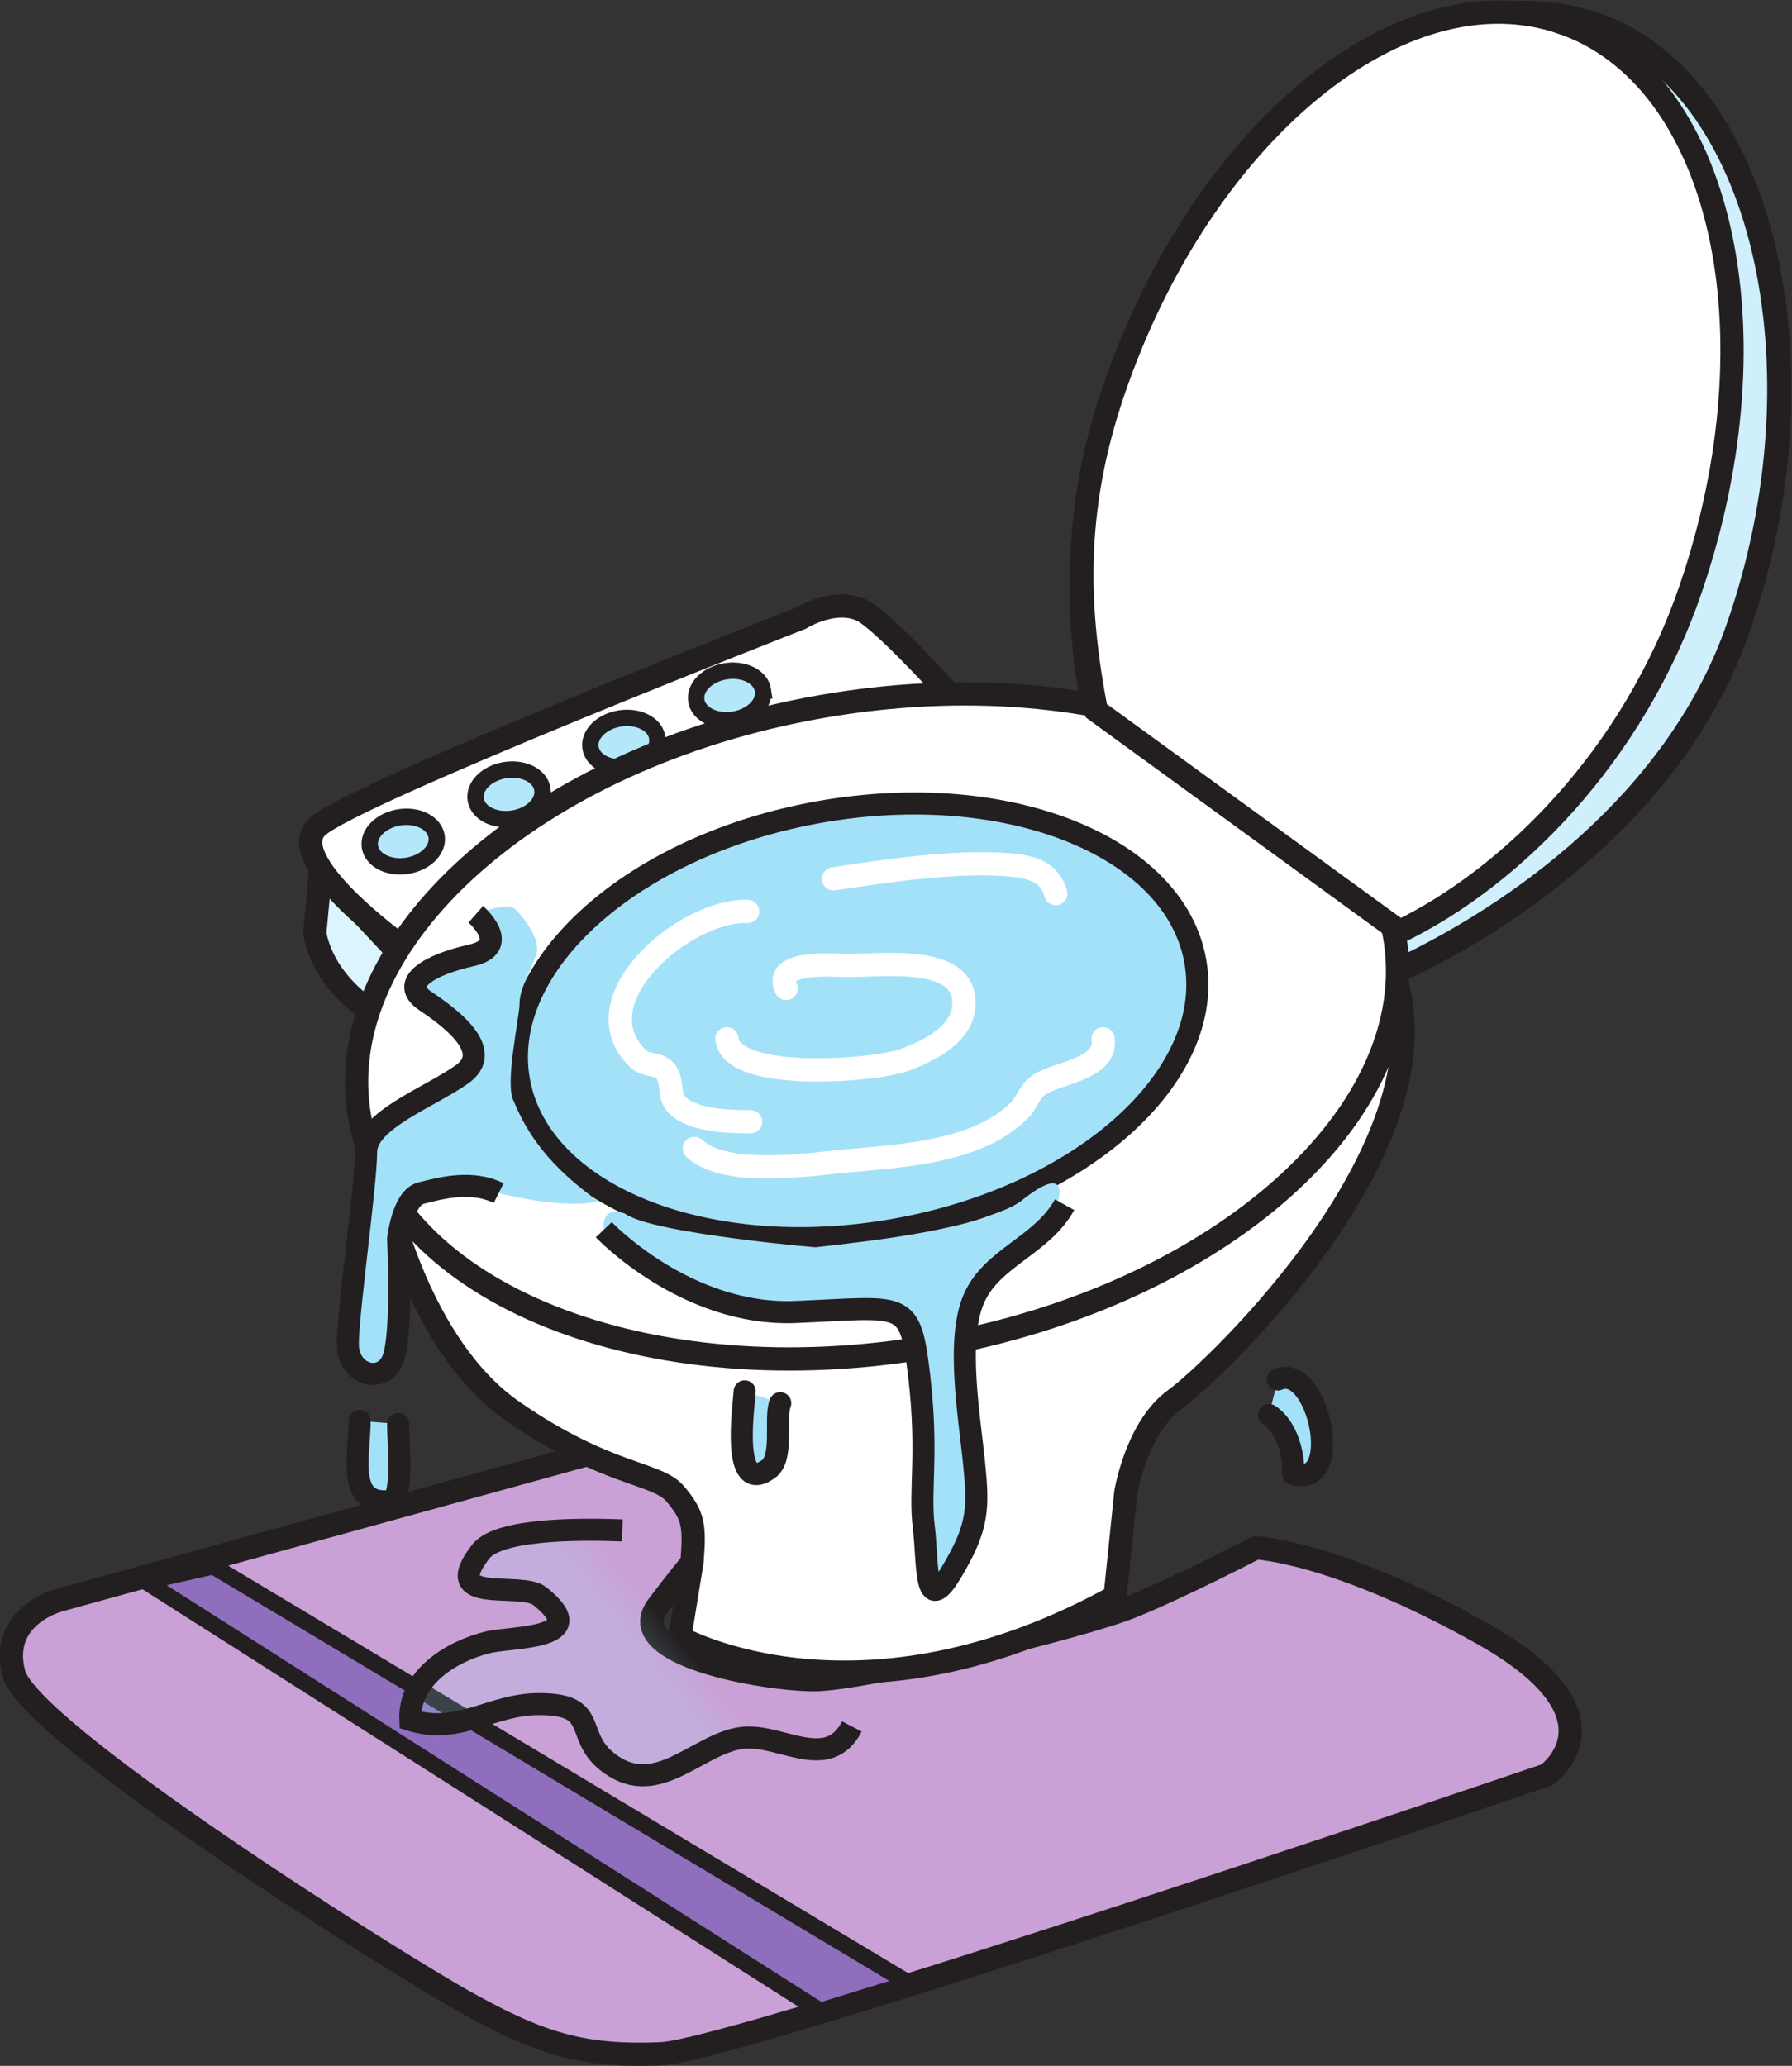 <?xml version="1.0" encoding="UTF-8" standalone="no"?>
<!-- Created with Inkscape (http://www.inkscape.org/) -->

<svg
   version="1.1"
   id="svg2"
   xml:space="preserve"
   width="552.204"
   height="636.531"
   viewBox="0 0 552.204 636.531"
   sodipodi:docname="publicdomainq-0010036syxgib.svg"
   inkscape:version="1.2.2 (b0a8486, 2022-12-01)"
   xmlns:inkscape="http://www.inkscape.org/namespaces/inkscape"
   xmlns:sodipodi="http://sodipodi.sourceforge.net/DTD/sodipodi-0.dtd"
   xmlns:xlink="http://www.w3.org/1999/xlink"
   xmlns="http://www.w3.org/2000/svg"
   xmlns:svg="http://www.w3.org/2000/svg"
   xmlns:rdf="http://www.w3.org/1999/02/22-rdf-syntax-ns#"
   xmlns:cc="http://creativecommons.org/ns#"
   xmlns:dc="http://purl.org/dc/elements/1.1/"><rect x="0" y="0" width="552.204" height="636.531" fill="#333333" stroke="none"/><defs
     id="defs6"><linearGradient
       inkscape:collect="always"
       id="linearGradient173198"><stop
         style="stop-color:#a3e1f9;stop-opacity:0.185"
         offset="0"
         id="stop173194" /><stop
         style="stop-color:#a3e1f9;stop-opacity:0;"
         offset="1"
         id="stop173196" /></linearGradient><linearGradient
       inkscape:collect="always"
       xlink:href="#linearGradient173198"
       id="linearGradient173200"
       x1="1890.138"
       y1="1131.811"
       x2="1954.868"
       y2="1183.646"
       gradientUnits="userSpaceOnUse" /></defs><sodipodi:namedview
     id="namedview4"
     pagecolor="#ffffff"
     bordercolor="#666666"
     borderopacity="1.0"
     inkscape:pageshadow="2"
     inkscape:pageopacity="0.0"
     inkscape:pagecheckerboard="0"
     inkscape:showpageshadow="2"
     inkscape:deskcolor="#d1d1d1"
     showgrid="false"
     inkscape:zoom="0.8117387"
     inkscape:cx="266.71144"
     inkscape:cy="381.28033"
     inkscape:window-width="1390"
     inkscape:window-height="1099"
     inkscape:window-x="0"
     inkscape:window-y="25"
     inkscape:window-maximized="0"
     inkscape:current-layer="g10" /><g
     id="g8"
     inkscape:groupmode="layer"
     inkscape:label="ink_ext_XXXXXX"
     transform="matrix(1.333,0,0,-1.333,-50.331,664.364)"><g
       id="g10"
       transform="scale(0.1)"><g
         id="g174002"><path
           d="m 4058.97,4929.49 c -393.3,129.14 -887.63,-260.61 -1104.08,-870.48 -102.37,-288.43 -88.24,-520.41 -41.33,-755.4 l 692.82,-564.88 c 273.07,127.14 645.45,388.21 786.87,786.76 216.4,609.94 59.09,1274.9 -334.28,1404"
           style="fill:#cfeffc;fill-opacity:1;fill-rule:nonzero;stroke:none"
           id="path12" /><path
           d="m 4058.97,4929.49 c -393.3,129.14 -887.63,-260.61 -1104.08,-870.48 -102.37,-288.43 -88.24,-520.41 -41.33,-755.4 l 692.82,-564.88 c 273.07,127.14 645.45,388.21 786.87,786.76 216.4,609.94 59.09,1274.9 -334.28,1404 z"
           style="fill:none;stroke:#231f20;stroke-width:56.126;stroke-linecap:butt;stroke-linejoin:miter;stroke-miterlimit:10;stroke-dasharray:none;stroke-opacity:1"
           id="path14" /><path
           d="M 1827.31,1647.09 515.973,1285.57 c 0,0 -141.809,-35.42 -106.328,-170.12 35.421,-134.63 864.775,-659.2 1041.975,-758.399 177.2,-99.27 276.45,-127.582 453.65,-120.449 177.16,7.019 2048.53,644.949 2048.53,644.949 0,0 191.35,134.699 -148.88,326.089 -340.26,191.35 -524.52,198.53 -524.52,198.53 0,0 -163.04,-85.12 -283.53,-134.75 -120.5,-49.58 -623.81,-170.07 -737.22,-170.07 -113.41,0 -446.55,56.66 -361.53,170.07 85.13,113.42 135.98,166.35 135.98,166.35 0,0 12.91,223.52 -206.79,209.32"
           style="fill:#caa1d6;fill-opacity:1;fill-rule:nonzero;stroke:none"
           id="path16" /><path
           d="M 1827.31,1647.09 515.973,1285.57 c 0,0 -141.809,-35.42 -106.328,-170.12 35.421,-134.63 864.775,-659.2 1041.975,-758.399 177.2,-99.27 276.45,-127.582 453.65,-120.449 177.16,7.019 2048.53,644.949 2048.53,644.949 0,0 191.35,134.699 -148.88,326.089 -340.26,191.35 -524.52,198.53 -524.52,198.53 0,0 -163.04,-85.12 -283.53,-134.75 -120.5,-49.58 -623.81,-170.07 -737.22,-170.07 -113.41,0 -446.55,56.66 -361.53,170.07 85.13,113.42 135.98,166.35 135.98,166.35 0,0 12.91,223.52 -206.79,209.32 z"
           style="fill:none;stroke:#231f20;stroke-width:53.734;stroke-linecap:round;stroke-linejoin:round;stroke-miterlimit:10;stroke-dasharray:none;stroke-opacity:1"
           id="path18" /><path
           d="m 1118.95,2973.64 -13.61,-145.5 c 0,0 8.01,-99.16 128.1,-181.17 l 91.18,107.19 -205.67,219.48"
           style="fill:#dbf4fd;fill-opacity:1;fill-rule:nonzero;stroke:none"
           id="path20" /><path
           d="m 1118.95,2973.64 -13.61,-145.5 c 0,0 8.01,-99.16 128.1,-181.17 l 91.18,107.19 z"
           style="fill:none;stroke:#231f20;stroke-width:53.734;stroke-linecap:butt;stroke-linejoin:miter;stroke-miterlimit:10;stroke-dasharray:none;stroke-opacity:1"
           id="path22" /><path
           d="m 1302.55,2799.43 c 0,0 -273.06,196.36 -191.59,273.4 81.44,77.01 1117.41,481.96 1117.41,481.96 0,0 91.63,57.02 156.28,9.54 64.65,-47.45 194.44,-192.5 194.44,-192.5 l -1276.54,-572.4"
           style="fill:#ffffff;fill-opacity:1;fill-rule:nonzero;stroke:none"
           id="path24" /><path
           d="m 1302.55,2799.43 c 0,0 -273.06,196.36 -191.59,273.4 81.44,77.01 1117.41,481.96 1117.41,481.96 0,0 91.63,57.02 156.28,9.54 64.65,-47.45 194.44,-192.5 194.44,-192.5 z"
           style="fill:none;stroke:#231f20;stroke-width:53.734;stroke-linecap:butt;stroke-linejoin:miter;stroke-miterlimit:10;stroke-dasharray:none;stroke-opacity:1"
           id="path26" /><path
           d="m 1386.88,3050.51 c 4.7,-30.95 -25.95,-61.34 -68.5,-67.88 -42.63,-6.52 -80.95,13.3 -85.72,44.3 -4.7,30.95 25.99,61.28 68.54,67.83 42.59,6.49 80.91,-13.33 85.68,-44.25"
           style="fill:#b5e7fa;fill-opacity:1;fill-rule:nonzero;stroke:none"
           id="path28" /><path
           d="m 1386.88,3050.51 c 4.7,-30.95 -25.95,-61.34 -68.5,-67.88 -42.63,-6.52 -80.95,13.3 -85.72,44.3 -4.7,30.95 25.99,61.28 68.54,67.83 42.59,6.49 80.91,-13.33 85.68,-44.25 z"
           style="fill:none;stroke:#231f20;stroke-width:37.873;stroke-linecap:butt;stroke-linejoin:miter;stroke-miterlimit:10;stroke-dasharray:none;stroke-opacity:1"
           id="path30" /><path
           d="m 1631.4,3159.61 c 4.75,-30.95 -25.96,-61.36 -68.51,-67.88 -42.56,-6.52 -80.92,13.33 -85.63,44.28 -4.74,30.94 25.96,61.38 68.52,67.88 42.54,6.49 80.91,-13.31 85.62,-44.28"
           style="fill:#b5e7fa;fill-opacity:1;fill-rule:nonzero;stroke:none"
           id="path32" /><path
           d="m 1631.4,3159.61 c 4.75,-30.95 -25.96,-61.36 -68.51,-67.88 -42.56,-6.52 -80.92,13.33 -85.63,44.28 -4.74,30.94 25.96,61.38 68.52,67.88 42.54,6.49 80.91,-13.31 85.62,-44.28 z"
           style="fill:none;stroke:#231f20;stroke-width:37.873;stroke-linecap:butt;stroke-linejoin:miter;stroke-miterlimit:10;stroke-dasharray:none;stroke-opacity:1"
           id="path34" /><path
           d="m 1896.88,3279.08 c 4.75,-30.95 -25.95,-61.38 -68.51,-67.83 -42.6,-6.49 -80.91,13.26 -85.66,44.28 -4.79,30.92 25.93,61.31 68.49,67.82 42.56,6.52 80.92,-13.33 85.68,-44.27"
           style="fill:#b5e7fa;fill-opacity:1;fill-rule:nonzero;stroke:none"
           id="path36" /><path
           d="m 1896.88,3279.08 c 4.75,-30.95 -25.95,-61.38 -68.51,-67.83 -42.6,-6.49 -80.91,13.26 -85.66,44.28 -4.79,30.92 25.93,61.31 68.49,67.82 42.56,6.52 80.92,-13.33 85.68,-44.27 z"
           style="fill:none;stroke:#231f20;stroke-width:37.873;stroke-linecap:butt;stroke-linejoin:miter;stroke-miterlimit:10;stroke-dasharray:none;stroke-opacity:1"
           id="path38" /><path
           d="m 2141.41,3388.18 c 4.74,-30.92 -25.98,-61.29 -68.49,-67.8 -42.56,-6.5 -80.94,13.3 -85.65,44.24 -4.77,30.98 25.91,61.34 68.52,67.84 42.54,6.51 80.93,-13.3 85.62,-44.28"
           style="fill:#b5e7fa;fill-opacity:1;fill-rule:nonzero;stroke:none"
           id="path40" /><path
           d="m 2141.41,3388.18 c 4.74,-30.92 -25.98,-61.29 -68.49,-67.8 -42.56,-6.5 -80.94,13.3 -85.65,44.24 -4.77,30.98 25.91,61.34 68.52,67.84 42.54,6.51 80.93,-13.3 85.62,-44.28 z"
           style="fill:none;stroke:#231f20;stroke-width:37.873;stroke-linecap:butt;stroke-linejoin:miter;stroke-miterlimit:10;stroke-dasharray:none;stroke-opacity:1"
           id="path42" /><path
           d="m 1274.1,2214.01 c 0,0 72.51,-342.18 289.03,-492.37 216.62,-150.25 333.09,-140.56 375.23,-190.47 42.17,-49.98 45.69,-72.08 39.02,-157.19 l -28.54,-174.87 c 0,0 414.51,-232.84 1006.55,94.41 l 24.71,240.12 c 0,0 24.39,151.21 113.89,215.67 89.48,64.42 655.57,600.51 500.67,998.35 C 3437.97,3150.4 1274.1,2214.01 1274.1,2214.01"
           style="fill:#ffffff;fill-opacity:1;fill-rule:nonzero;stroke:none"
           id="path44" /><path
           d="m 1274.1,2214.01 c 0,0 72.51,-342.18 289.03,-492.37 216.62,-150.25 333.09,-140.56 375.23,-190.47 42.17,-49.98 45.69,-72.08 39.02,-157.19 l -28.54,-174.87 c 0,0 414.51,-232.84 1006.55,94.41 l 24.71,240.12 c 0,0 24.39,151.21 113.89,215.67 89.48,64.42 655.57,600.51 500.67,998.35 C 3437.97,3150.4 1274.1,2214.01 1274.1,2214.01 Z"
           style="fill:none;stroke:#231f20;stroke-width:53.734;stroke-linecap:butt;stroke-linejoin:miter;stroke-miterlimit:10;stroke-dasharray:none;stroke-opacity:1"
           id="path46" /><path
           d="m 2534.99,1872.22 c -660.57,-116.02 -1254.22,120.88 -1325.92,529.07 -71.72,408.29 405.65,833.23 1066.2,949.26 660.62,116.05 1254.2,-120.83 1325.89,-529.04 71.76,-408.25 -405.58,-833.3 -1066.17,-949.29"
           style="fill:#ffffff;fill-opacity:1;fill-rule:nonzero;stroke:none"
           id="path48" /><path
           d="m 2534.99,1872.22 c -660.57,-116.02 -1254.22,120.88 -1325.92,529.07 -71.72,408.29 405.65,833.23 1066.2,949.26 660.62,116.05 1254.2,-120.83 1325.89,-529.04 71.76,-408.25 -405.58,-833.3 -1066.17,-949.29 z"
           style="fill:none;stroke:#231f20;stroke-width:53.734;stroke-linecap:butt;stroke-linejoin:miter;stroke-miterlimit:10;stroke-dasharray:none;stroke-opacity:1"
           id="path50" /><path
           d="m 2443.82,2141.22 c -431.74,-75.86 -819.76,78.95 -866.64,345.76 -46.86,266.88 265.17,544.66 696.92,620.48 431.81,75.87 819.8,-79 866.72,-345.79 46.87,-266.84 -265.21,-544.65 -697,-620.45"
           style="fill:#a3e1f9;fill-opacity:1;fill-rule:nonzero;stroke:none"
           id="path52" /><path
           d="m 2443.82,2141.22 c -431.74,-75.86 -819.76,78.95 -866.64,345.76 -46.86,266.88 265.17,544.66 696.92,620.48 431.81,75.87 819.8,-79 866.72,-345.79 46.87,-266.84 -265.21,-544.65 -697,-620.45 z"
           style="fill:none;stroke:#231f20;stroke-width:51.018;stroke-linecap:butt;stroke-linejoin:miter;stroke-miterlimit:10;stroke-dasharray:none;stroke-opacity:1"
           id="path54" /><path
           d="m 3987.45,4931.89 c -368.66,125.82 -832.53,-255.72 -1036.09,-852.18 -96.26,-282.08 -83.37,-508.81 -39.55,-738.54 l 701.65,-510.34 c 256.21,124.61 539.84,403.44 672.83,793.24 203.67,596.43 69.79,1181.99 -298.84,1307.82"
           style="fill:#ffffff;fill-opacity:1;fill-rule:nonzero;stroke:none"
           id="path56" /><path
           d="m 3987.45,4931.89 c -368.66,125.82 -832.53,-255.72 -1036.09,-852.18 -96.26,-282.08 -83.37,-508.81 -39.55,-738.54 l 701.65,-510.34 c 256.21,124.61 539.84,403.44 672.83,793.24 203.67,596.43 69.79,1181.99 -298.84,1307.82 z"
           style="fill:none;stroke:#231f20;stroke-width:53.734;stroke-linecap:butt;stroke-linejoin:miter;stroke-miterlimit:10;stroke-dasharray:none;stroke-opacity:1"
           id="path58" /><path
           d="M 714.426,1328.13 870.367,1363.61 2479.43,399.551 2273.85,335.762 714.426,1328.13"
           style="fill:#906ebe;fill-opacity:1;fill-rule:nonzero;stroke:none"
           id="path60" /><path
           d="M 714.426,1328.13 870.367,1363.61 2479.43,399.551 2273.85,335.762 Z"
           style="fill:none;stroke:#231f20;stroke-width:37.873;stroke-linecap:butt;stroke-linejoin:miter;stroke-miterlimit:10;stroke-dasharray:none;stroke-opacity:1"
           id="path62" /><path
           d="m 2787.78,2152.08 c 22.472,40.444 14.725,24.588 -16.262,-4.529 -41.859,-39.335 -117.939,-109.889 -142.228,-164.531 -42.25,-95.1 -10.56,-274.71 0,-380.42 10.56,-105.71 10.56,-147.93 -52.84,-253.63 -63.38,-105.65 -52.85,21.13 -63.42,105.7 -10.55,84.58 10.57,169.06 -10.55,348.73 -21.14,179.62 -31.69,158.49 -285.31,147.92 -253.61,-10.56 -443.82,190.19 -443.82,190.19 0,0 -9.017,57.021 48.548,37.471 58.608,-46.696 480.578,-82.354 441.763,-77.896 121.682,13.505 375.415,40.863 472.2,105.075 165.81,134.64 54.35,-98.38 51.92,-54.08"
           style="fill:#a3e1f9;fill-opacity:1;fill-rule:nonzero;stroke:none"
           id="path64"
           sodipodi:nodetypes="cscsccccccccc" /><path
           d="m 1530.34,2226.03 c -68.89,16.68 -137.38,10.57 -179.63,0 -42.27,-10.56 -52.83,-105.65 -52.83,-105.65 0,0 10.56,-211.32 -10.57,-274.72 -21.14,-63.44 -105.68,-42.26 -105.68,31.7 0,73.96 42.25,369.8 42.25,443.76 0,73.96 147.96,126.84 221.92,179.67 73.96,52.84 -21.15,126.79 -84.53,169.09 -63.39,42.28 10.57,84.52 105.66,105.64 95.09,21.14 10.56,95.1 10.56,95.1 0,0 78.97,34.75 96.81,6.23 0,0 57.07,-60.6 42.8,-99.81 -14.27,-39.21 -38.44,-80.05 -38.44,-112.13 0,-32.09 -35.05,-186.75 -13.67,-225.96 41.241,-100.733 107.425,-167.954 194.797,-231.161 0,0 -59.487,-22.849 -229.447,18.241"
           style="fill:#a3e1f9;fill-opacity:1;fill-rule:nonzero;stroke:none"
           id="path66"
           sodipodi:nodetypes="ccccsscccccssccc" /><path
           d="m 1477.49,2870.62 c 0,0 84.53,-73.96 -10.56,-95.1 -95.09,-21.12 -169.05,-63.36 -105.66,-105.64 63.38,-42.3 158.49,-116.25 84.53,-169.09 -73.96,-52.83 -221.92,-105.71 -221.92,-179.67 0,-73.96 -42.25,-369.8 -42.25,-443.76 0,-73.96 84.54,-95.14 105.68,-31.7 21.13,63.4 10.57,274.72 10.57,274.72 0,0 10.56,95.09 52.83,105.65 42.25,10.57 116.23,31.7 179.63,0"
           style="fill:none;stroke:#231f20;stroke-width:51.018;stroke-linecap:butt;stroke-linejoin:miter;stroke-miterlimit:10;stroke-dasharray:none;stroke-opacity:1"
           id="path68" /><path
           d="m 1773.35,2141.51 c 0,0 190.21,-200.75 443.82,-190.19 253.62,10.57 264.17,31.7 285.31,-147.92 21.12,-179.67 0,-264.15 10.55,-348.73 10.57,-84.57 0.04,-211.35 63.42,-105.7 63.4,105.7 63.4,147.92 52.84,253.63 -10.56,105.71 -42.25,285.32 0,380.42 42.27,95.09 156.46,121.16 209.29,216.26"
           style="fill:none;stroke:#231f20;stroke-width:51.018;stroke-linecap:butt;stroke-linejoin:miter;stroke-miterlimit:10;stroke-dasharray:none;stroke-opacity:1"
           id="path70" /><path
           d="m 1208.9,1699.44 c 0,-81.57 -34.11,-203.18 80.99,-183.84 18.92,52 8.03,121.5 8.03,177"
           style="fill:#a3e1f9;fill-opacity:1;fill-rule:nonzero;stroke:none"
           id="path72" /><path
           d="m 1208.9,1699.44 c 0,-81.57 -34.11,-203.18 80.99,-183.84 18.92,52 8.03,121.5 8.03,177"
           style="fill:none;stroke:#231f20;stroke-width:51.018;stroke-linecap:round;stroke-linejoin:round;stroke-miterlimit:10;stroke-dasharray:none;stroke-opacity:1"
           id="path74" /><path
           d="m 2099.06,1767.92 c -1.6,-30.35 -32.83,-242.77 54.93,-179.71 36.39,26.12 13.36,118.54 27.25,152.28"
           style="fill:#a3e1f9;fill-opacity:1;fill-rule:nonzero;stroke:none"
           id="path76" /><path
           d="m 2099.06,1767.92 c -1.6,-30.35 -32.83,-242.77 54.93,-179.71 36.39,26.12 13.36,118.54 27.25,152.28"
           style="fill:none;stroke:#231f20;stroke-width:51.018;stroke-linecap:round;stroke-linejoin:round;stroke-miterlimit:10;stroke-dasharray:none;stroke-opacity:1"
           id="path78" /><path
           d="m 3331.58,1795.3 c 92.58,41.05 157.13,-254.89 34.94,-218.43 3.5,46.33 -15.45,111.18 -55.48,136.28"
           style="fill:#a3e1f9;fill-opacity:1;fill-rule:nonzero;stroke:none"
           id="path80" /><path
           d="m 3331.58,1795.3 c 92.58,41.05 157.13,-254.89 34.94,-218.43 3.5,46.33 -15.45,111.18 -55.48,136.28"
           style="fill:none;stroke:#231f20;stroke-width:51.018;stroke-linecap:round;stroke-linejoin:round;stroke-miterlimit:10;stroke-dasharray:none;stroke-opacity:1"
           id="path82" /><path
           d="m 2105.92,2877.19 c -144.33,5.62 -393.36,-205.91 -252.97,-340.63 18.74,-17.98 44.87,-8.92 61.37,-27.09 20.04,-22.15 8.29,-55.79 25.26,-76 33.73,-40.13 120.9,-42.17 173.17,-42.46"
           style="fill:none;stroke:#ffffff;stroke-width:53.734;stroke-linecap:round;stroke-linejoin:round;stroke-miterlimit:10;stroke-dasharray:none;stroke-opacity:1"
           id="path84" /><path
           d="m 2927.6,2582.75 c 10.37,-72.79 -112.53,-78.03 -151.26,-108.86 -20.79,-16.52 -23.65,-37.31 -41.49,-55.54 -103.52,-105.51 -300.45,-106.77 -435.96,-121.46 -82.37,-8.97 -250.91,-28.83 -316.23,32.48"
           style="fill:none;stroke:#ffffff;stroke-width:53.734;stroke-linecap:round;stroke-linejoin:round;stroke-miterlimit:10;stroke-dasharray:none;stroke-opacity:1"
           id="path86" /><path
           d="m 2057.99,2582.75 c 10.51,-100.67 342.78,-73.86 410.13,-48.96 57.99,21.54 133.45,58.78 137.63,125.61 7.8,123.56 -199.36,90.35 -277.59,93.01 -36.5,1.24 -163.39,9.19 -133.23,-53.26"
           style="fill:none;stroke:#ffffff;stroke-width:53.734;stroke-linecap:round;stroke-linejoin:round;stroke-miterlimit:10;stroke-dasharray:none;stroke-opacity:1"
           id="path88" /><path
           d="m 2304.49,2952.5 c 125.41,18.84 274.68,41.76 401.09,32.85 50.11,-3.57 98.97,-14.11 112.44,-67.08"
           style="fill:none;stroke:#ffffff;stroke-width:53.734;stroke-linecap:round;stroke-linejoin:round;stroke-miterlimit:10;stroke-dasharray:none;stroke-opacity:1"
           id="path90" /><path
           d="m 1816.16,1446.33 c -64.44,2.67 -282.21,8.88 -327.07,-48.6 -98.48,-126.07 91.77,-67.8 136.33,-103.24 127.21,-101.1 -63.79,-92.86 -120.28,-106.77 -83.99,-20.61 -183.26,-81.43 -178.99,-179.57 112.71,-35.201 186.18,36.24 295.83,36.84 152.96,0.86 71.79,-81.33 177.42,-145.849 106.62,-65.09 198.63,59.66 298.64,68.199 86.41,7.32 193.95,-80.059 248.86,25.93"
           style="fill:url(#linearGradient173200);stroke:#231f20;stroke-width:51.018;stroke-linecap:butt;stroke-linejoin:miter;stroke-miterlimit:10;stroke-dasharray:none;stroke-opacity:1;fill-opacity:1"
           id="path92" /></g></g></g></svg>
